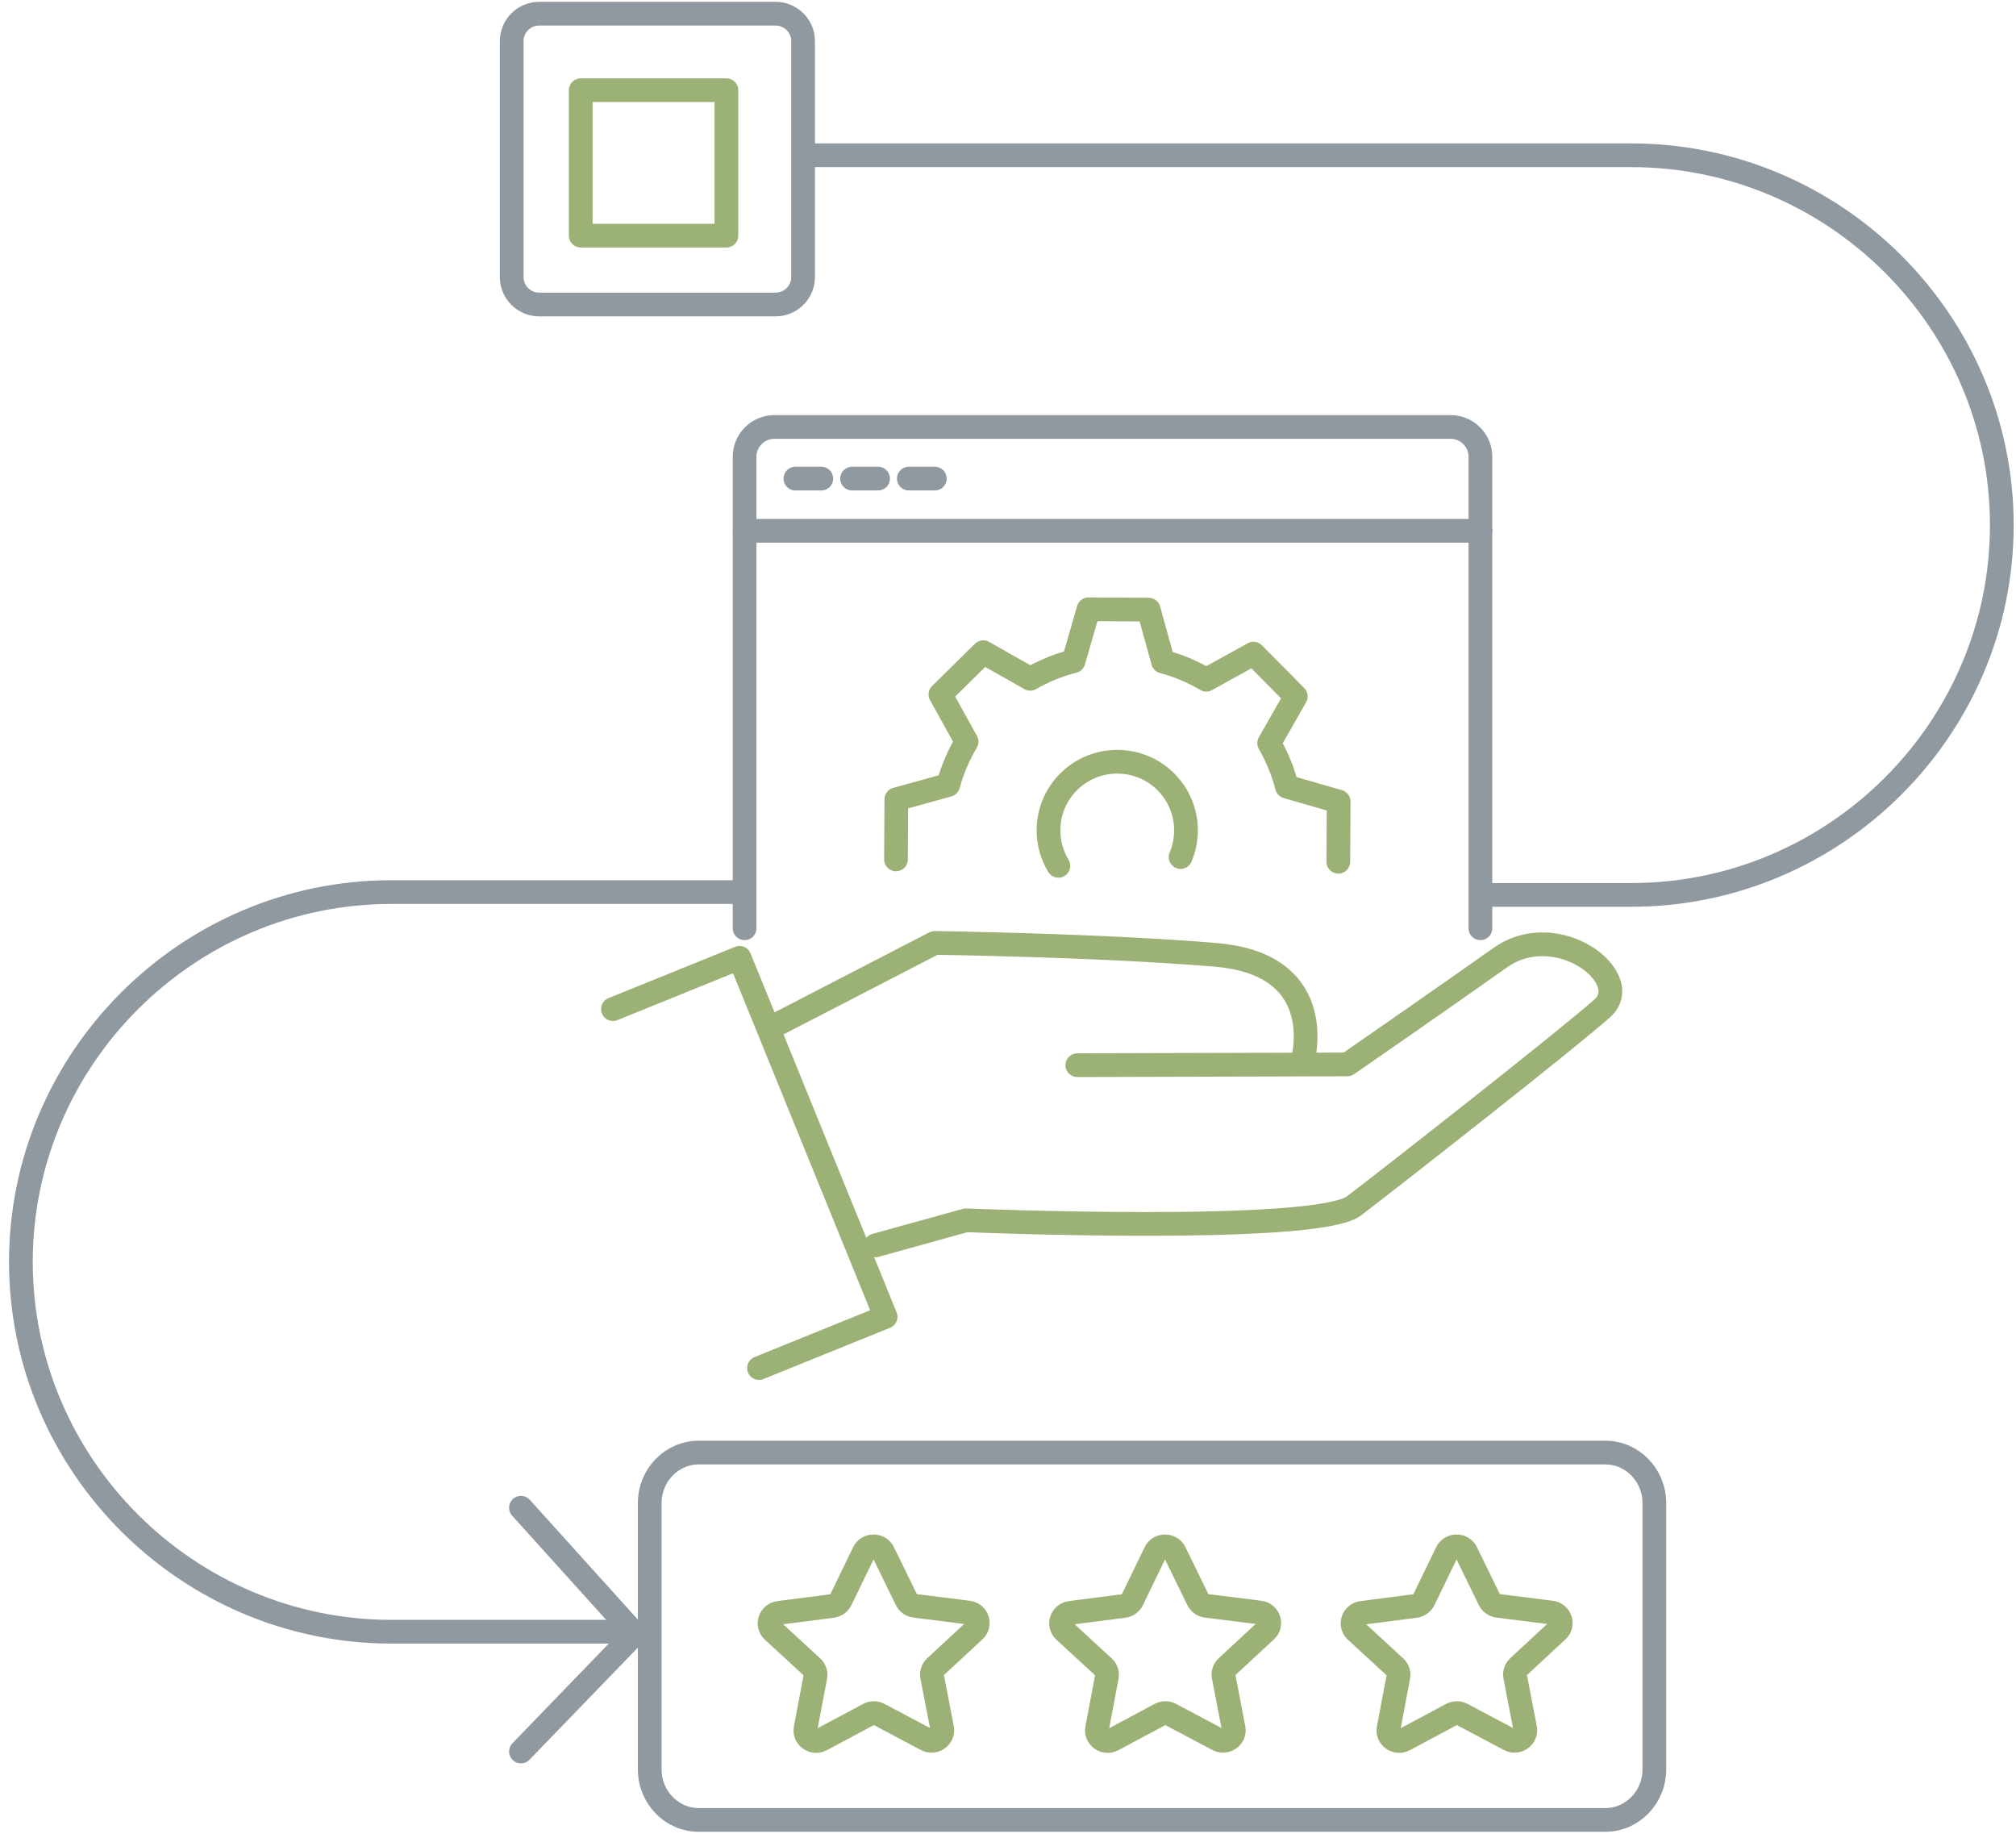 <svg width="170" height="155" viewBox="0 0 170 155" fill="none" xmlns="http://www.w3.org/2000/svg">
<path d="M125.606 75.455H137.557C154.745 75.455 168.804 61.426 168.804 44.273C168.804 27.12 154.745 13.091 137.557 13.091H68.518" stroke="#9098A0" stroke-width="2" stroke-linecap="round" stroke-linejoin="round"/>
<path d="M62.594 75.216H33.009C15.821 75.216 1.762 89.245 1.762 106.398C1.762 123.551 15.821 137.58 33.009 137.58H51.827" stroke="#9098A0" stroke-width="2" stroke-linecap="round" stroke-linejoin="round"/>
<path d="M65.399 1.153H45.473C44.189 1.153 43.149 2.191 43.149 3.472V23.356C43.149 24.637 44.189 25.675 45.473 25.675H65.399C66.682 25.675 67.722 24.637 67.722 23.356V3.472C67.722 2.191 66.682 1.153 65.399 1.153Z" stroke="#9098A0" stroke-width="2" stroke-linecap="round" stroke-linejoin="round"/>
<path d="M135.366 122.473H58.926C56.641 122.473 54.789 124.381 54.789 126.736V149.185C54.789 151.54 56.641 153.448 58.926 153.448H135.366C137.651 153.448 139.503 151.54 139.503 149.185V126.736C139.503 124.381 137.651 122.473 135.366 122.473Z" stroke="#9098A0" stroke-width="2" stroke-linecap="round" stroke-linejoin="round"/>
<path d="M78.602 141.357L79.445 145.721C79.587 146.457 78.791 147.024 78.116 146.667L74.121 144.549C73.849 144.405 73.521 144.405 73.25 144.551L69.261 146.683C68.588 147.043 67.79 146.477 67.93 145.741L68.757 141.374C68.813 141.076 68.712 140.772 68.487 140.565L65.18 137.518C64.621 137.005 64.924 136.088 65.685 135.989L70.191 135.408C70.497 135.368 70.762 135.179 70.894 134.906L72.839 130.891C73.166 130.214 74.152 130.212 74.483 130.889L76.441 134.897C76.575 135.169 76.84 135.357 77.147 135.396L81.656 135.961C82.416 136.057 82.722 136.973 82.166 137.488L78.87 140.545C78.646 140.754 78.545 141.058 78.602 141.355V141.357Z" stroke="#9CB175" stroke-width="2" stroke-linecap="round" stroke-linejoin="round"/>
<path d="M103.183 141.357L104.026 145.721C104.168 146.457 103.372 147.024 102.697 146.667L98.702 144.549C98.43 144.405 98.103 144.405 97.831 144.551L93.842 146.683C93.169 147.043 92.371 146.477 92.511 145.741L93.338 141.374C93.394 141.076 93.293 140.772 93.068 140.565L89.761 137.518C89.202 137.005 89.505 136.088 90.266 135.989L94.772 135.408C95.078 135.368 95.343 135.179 95.475 134.906L97.42 130.891C97.747 130.214 98.733 130.212 99.064 130.889L101.022 134.897C101.156 135.169 101.421 135.357 101.728 135.396L106.237 135.961C106.997 136.057 107.303 136.973 106.747 137.488L103.451 140.545C103.227 140.754 103.126 141.058 103.183 141.355V141.357Z" stroke="#9CB175" stroke-width="2" stroke-linecap="round" stroke-linejoin="round"/>
<path d="M127.765 141.357L128.607 145.721C128.749 146.457 127.953 147.024 127.279 146.667L123.283 144.549C123.011 144.405 122.684 144.405 122.412 144.551L118.423 146.683C117.75 147.043 116.953 146.477 117.092 145.741L117.92 141.374C117.976 141.076 117.875 140.772 117.649 140.565L114.342 137.518C113.784 137.005 114.087 136.088 114.847 135.989L119.353 135.408C119.659 135.368 119.924 135.179 120.057 134.906L122.001 130.891C122.329 130.214 123.315 130.212 123.645 130.889L125.603 134.897C125.737 135.169 126.002 135.357 126.309 135.396L130.818 135.961C131.578 136.057 131.884 136.973 131.329 137.488L128.032 140.545C127.808 140.754 127.707 141.058 127.765 141.355V141.357Z" stroke="#9CB175" stroke-width="2" stroke-linecap="round" stroke-linejoin="round"/>
<path d="M43.931 127.126L53.522 137.754L43.931 147.679" stroke="#9098A0" stroke-width="2" stroke-linecap="round" stroke-linejoin="round"/>
<path d="M61.256 7.606H48.969V19.867H61.256V7.606Z" stroke="#9CB175" stroke-width="2" stroke-linecap="round" stroke-linejoin="round"/>
<path d="M73.851 105.006H73.823L81.458 102.89C81.458 102.89 110.973 104.11 114.183 101.669C117.393 99.221 132.288 87.553 135.116 85.013C137.944 82.473 131.313 77.337 126.498 80.752C121.684 84.166 113.617 89.747 113.617 89.747L90.846 89.81" stroke="#9CB175" stroke-width="2" stroke-linecap="round" stroke-linejoin="round"/>
<path d="M65.156 86.565L78.821 79.503C78.821 79.503 92.72 79.686 102.532 80.512C112.345 81.337 109.8 89.669 109.8 89.669" stroke="#9CB175" stroke-width="2" stroke-linecap="round" stroke-linejoin="round"/>
<path d="M51.688 85.084L62.363 80.759L74.678 111.024L64.003 115.349" stroke="#9CB175" stroke-width="2" stroke-linecap="round" stroke-linejoin="round"/>
<path d="M124.837 78.268V38.504C124.837 37.129 123.706 36 122.328 36H65.297C63.919 36 62.788 37.129 62.788 38.504V78.268" stroke="#9098A0" stroke-width="2" stroke-linecap="round" stroke-linejoin="round"/>
<path d="M62.795 44.755H124.837" stroke="#9098A0" stroke-width="2" stroke-linecap="round" stroke-linejoin="round"/>
<path d="M67.072 40.353H69.256" stroke="#9098A0" stroke-width="2" stroke-linecap="round" stroke-linejoin="round"/>
<path d="M71.851 40.353H74.042" stroke="#9098A0" stroke-width="2" stroke-linecap="round" stroke-linejoin="round"/>
<path d="M76.637 40.353H78.829" stroke="#9098A0" stroke-width="2" stroke-linecap="round" stroke-linejoin="round"/>
<path d="M112.854 72.657L112.883 67.584L108.521 66.329C108.188 65.037 107.686 63.81 107.022 62.66L109.27 58.716L105.7 55.111L101.72 57.312C100.574 56.635 99.351 56.12 98.072 55.782L96.863 51.401L91.787 51.372L90.529 55.746C89.242 56.078 88.019 56.572 86.874 57.235L82.915 54.991L79.302 58.554L81.508 62.533C80.829 63.683 80.306 64.903 79.96 66.187L75.584 67.394L75.555 72.459" stroke="#9CB175" stroke-width="2" stroke-linecap="round" stroke-linejoin="round"/>
<path d="M89.249 73.002C88.719 72.128 88.415 71.105 88.415 70.011C88.415 66.815 91.009 64.226 94.212 64.226C97.414 64.226 100.009 66.815 100.009 70.011C100.009 70.808 99.846 71.57 99.556 72.262" stroke="#9CB175" stroke-width="2" stroke-linecap="round" stroke-linejoin="round"/>
</svg>

